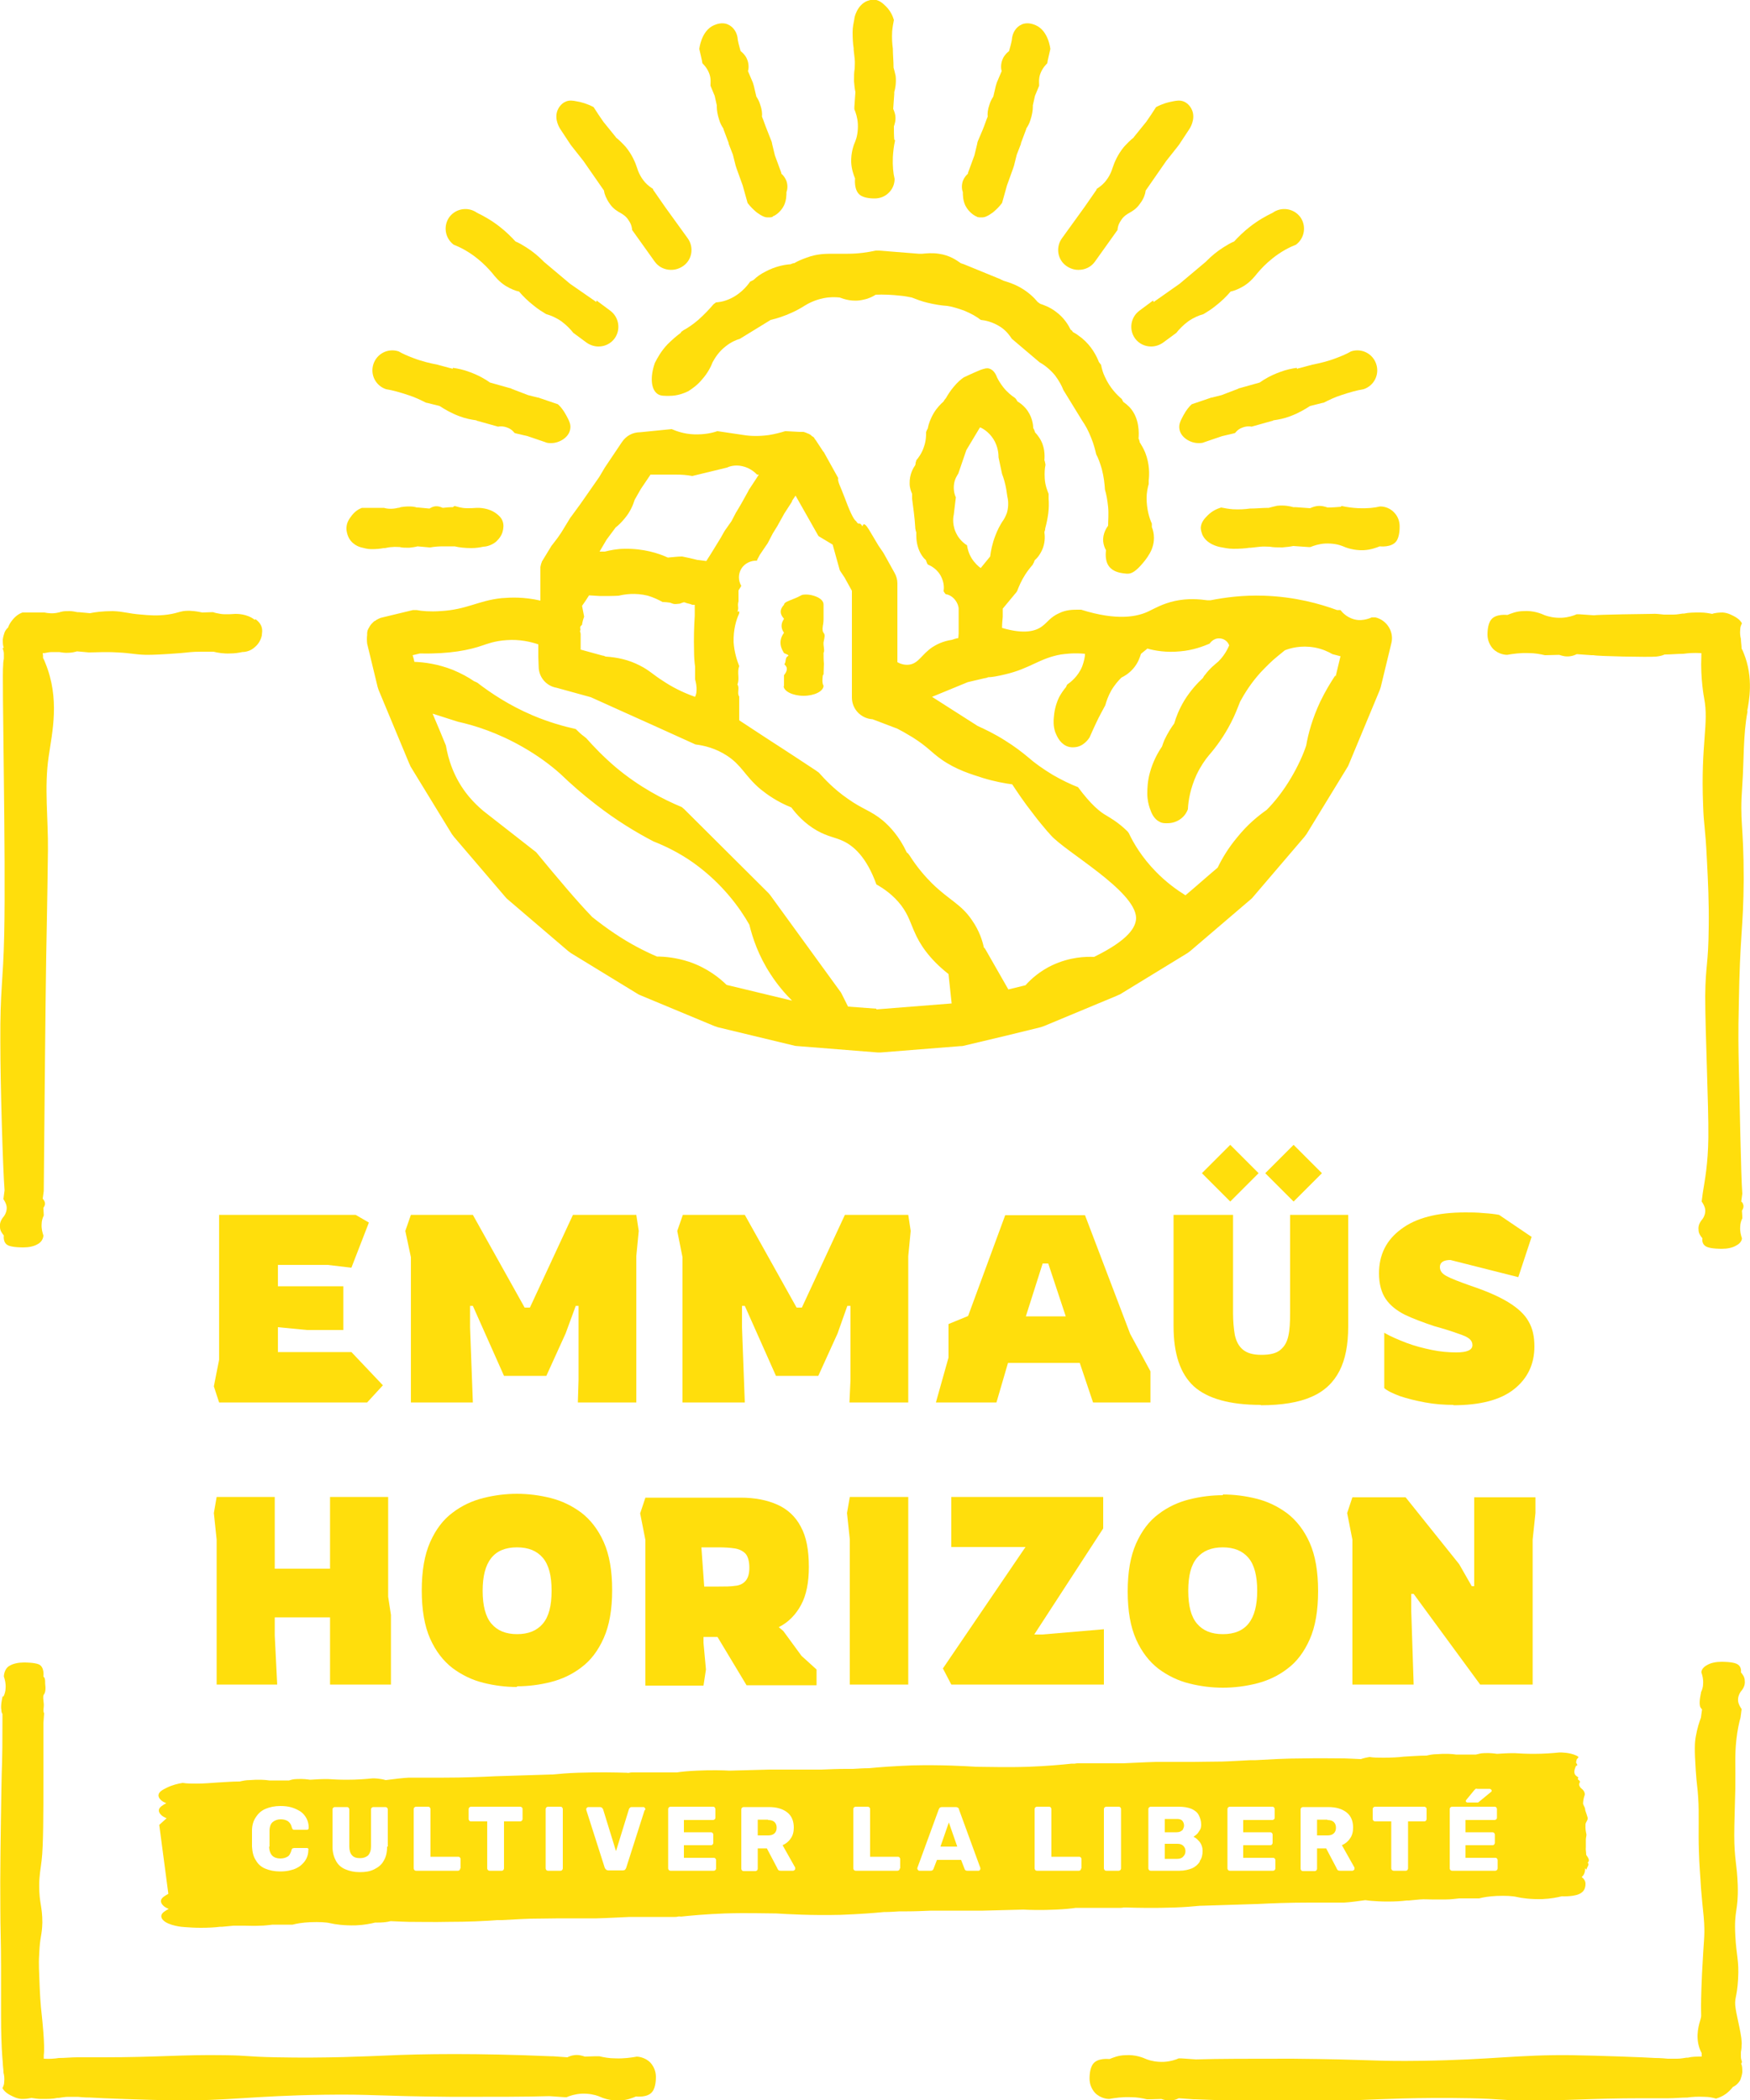<?xml version="1.0" encoding="UTF-8"?> <svg xmlns="http://www.w3.org/2000/svg" id="b" viewBox="0 0 50 60"><defs><style>.d{fill:#ffde0c;stroke-width:0px;}</style></defs><g id="c"><polygon class="d" points="6.26 40.07 6.11 39.61 6.26 38.85 6.26 34.71 10.16 34.71 10.54 34.93 10.04 36.22 9.36 36.14 7.94 36.14 7.94 36.75 9.81 36.75 9.81 38 8.77 38 7.94 37.92 7.94 38.63 10.04 38.63 10.94 39.58 10.49 40.07 6.26 40.07"></polygon><polygon class="d" points="11.74 40.07 11.74 35.92 11.58 35.17 11.74 34.71 13.51 34.71 14.99 37.36 15.14 37.36 16.37 34.71 18.18 34.71 18.25 35.17 18.18 35.89 18.18 40.07 16.51 40.07 16.53 39.42 16.53 37.31 16.45 37.31 16.16 38.1 15.61 39.31 14.4 39.31 13.51 37.31 13.43 37.31 13.43 37.92 13.51 40.07 11.74 40.07"></polygon><polygon class="d" points="19.5 40.07 19.5 35.92 19.35 35.17 19.51 34.71 21.28 34.71 22.76 37.36 22.91 37.36 24.14 34.71 25.95 34.71 26.02 35.17 25.95 35.89 25.95 40.07 24.27 40.07 24.3 39.42 24.3 37.31 24.21 37.31 23.93 38.1 23.38 39.31 22.17 39.31 21.28 37.31 21.2 37.31 21.2 37.92 21.28 40.07 19.5 40.07"></polygon><path class="d" d="M29.31,37.61h1.14l-.5-1.51h-.16l-.48,1.51ZM26.74,40.07l.36-1.28v-.96l.56-.23,1.06-2.88h2.28l1.29,3.39.58,1.07v.89h-1.64l-.38-1.13h-2.05l-.33,1.13h-1.74Z"></path><path class="d" d="M36.96,34.33l-.81-.81.81-.81.81.81-.81.81ZM35.15,34.33l-.81-.81.81-.81.81.81-.81.81ZM36.02,40.14c-.88,0-1.52-.18-1.91-.53-.39-.36-.58-.93-.58-1.72v-2.73s0-.45,0-.45h1.7v2.81c0,.23.02.44.05.62.04.18.11.32.23.42.12.1.29.15.53.15s.42-.04.54-.14.19-.22.23-.4c.04-.18.05-.39.05-.65v-2.81h1.66v3.19c0,.52-.08.94-.25,1.27-.17.33-.43.58-.8.74-.36.16-.85.24-1.45.24"></path><path class="d" d="M41.54,40.14c-.28,0-.55-.02-.82-.07-.27-.05-.51-.11-.72-.18-.21-.08-.36-.15-.45-.23v-1.58c.19.11.41.2.64.29.24.09.48.15.72.2.24.05.48.07.7.07.31,0,.46-.07.46-.21,0-.07-.03-.13-.09-.18-.06-.05-.17-.1-.33-.15-.16-.06-.38-.13-.67-.21-.33-.11-.62-.22-.85-.33-.23-.12-.41-.26-.54-.45-.12-.18-.19-.42-.19-.73,0-.53.21-.95.63-1.26.42-.32,1.03-.48,1.84-.48.16,0,.33,0,.52.02.18.01.33.03.44.05l.93.63-.38,1.15-1.94-.49c-.2,0-.3.07-.3.2,0,.11.06.19.19.26.13.07.36.16.7.28.45.15.81.31,1.07.47.26.16.46.34.57.54.12.2.17.44.17.72,0,.5-.19.91-.58,1.22-.39.31-.97.46-1.75.46"></path><polygon class="d" points="38.64 48.13 38.64 43.99 38.49 43.23 38.64 42.78 40.16 42.78 41.69 44.69 42.05 45.32 42.12 45.32 42.12 42.78 43.87 42.78 43.87 43.23 43.79 43.99 43.79 48.13 42.29 48.13 40.39 45.54 40.32 45.54 40.32 45.99 40.39 48.13 38.64 48.13"></polygon><polygon class="d" points="6.19 48.13 6.19 43.99 6.11 43.23 6.19 42.77 7.85 42.77 7.85 44.82 9.43 44.82 9.43 42.77 11.09 42.77 11.09 45.62 11.17 46.14 11.17 48.13 9.43 48.13 9.43 46.21 7.85 46.21 7.85 46.73 7.92 48.13 6.19 48.13"></polygon><path class="d" d="M14.77,48.2c-.32,0-.64-.04-.96-.12-.32-.08-.61-.22-.88-.42-.26-.2-.48-.48-.64-.84-.16-.36-.24-.82-.24-1.38s.08-1.02.24-1.38.37-.64.64-.84c.26-.2.56-.34.88-.42s.64-.12.96-.12.64.04.96.12c.32.08.61.22.88.42.26.2.48.48.64.84.16.36.24.81.24,1.37s-.08,1.01-.24,1.37c-.16.36-.37.64-.64.84-.26.2-.56.34-.88.42-.32.08-.64.12-.96.12M14.77,46.69c.33,0,.57-.1.74-.3.17-.2.25-.51.25-.94s-.08-.74-.25-.94c-.17-.2-.41-.3-.74-.3-.66,0-.98.41-.98,1.24,0,.42.08.74.25.94s.41.3.74.3"></path><path class="d" d="M34.94,42.7c.32,0,.64.04.96.12.32.08.61.22.88.42.26.2.48.48.64.84.16.36.24.82.24,1.38s-.08,1.02-.24,1.38-.37.64-.64.84c-.26.2-.56.34-.88.42s-.64.12-.96.12-.64-.04-.96-.12c-.32-.08-.61-.22-.88-.42-.26-.2-.48-.48-.64-.84-.16-.36-.24-.81-.24-1.37s.08-1.01.24-1.37c.16-.36.37-.64.64-.84.26-.2.56-.34.88-.42.32-.08.64-.12.96-.12M34.94,44.21c-.33,0-.57.1-.74.3-.17.2-.25.51-.25.94s.08.74.25.94c.17.2.41.3.74.3.66,0,.98-.41.98-1.24,0-.42-.08-.74-.25-.94s-.41-.3-.74-.3"></path><path class="d" d="M18.44,48.13v-4.13l-.15-.76.15-.45h2.72c.41,0,.76.07,1.05.2.29.13.52.34.67.63.16.29.23.67.23,1.15,0,.44-.07.8-.22,1.08-.15.28-.36.5-.64.64l.13.11.52.71.43.39v.45h-2l-.83-1.38h-.4v.17l.07.76-.07.46h-1.66ZM20.1,45.33h.44c.18,0,.33,0,.46-.02.13-.01.23-.06.3-.14.07-.08.11-.2.11-.38s-.04-.32-.11-.4c-.08-.08-.18-.13-.31-.15-.13-.02-.29-.03-.47-.03h-.48l.08,1.12Z"></path><polygon class="d" points="24.28 48.13 24.28 43.98 24.2 43.23 24.28 42.77 25.95 42.77 25.95 48.13 24.28 48.13"></polygon><polygon class="d" points="27.18 48.13 26.94 47.67 29.3 44.2 27.18 44.2 27.18 42.77 31.52 42.77 31.52 43.67 29.55 46.7 29.78 46.7 31.54 46.55 31.54 48.13 27.18 48.13"></polygon><path class="d" d="M30.82,7.71c.18,0,.35-.08.46-.23l.65-.91s0,0,0,0c0-.05.02-.16.09-.26.08-.14.2-.2.25-.23.07-.04.2-.11.3-.26.11-.14.15-.28.16-.35,0,0,0,0,0-.01,0,0,0,0,0-.01l.59-.85.34-.43s.02-.03.03-.04l.29-.44s.19-.27.08-.54c-.02-.05-.09-.19-.24-.25-.1-.04-.19-.03-.33,0-.11.02-.27.06-.46.16-.09.14-.18.28-.28.42l-.34.42s-.02.02-.02.03c-.09.07-.18.16-.28.27-.18.22-.27.44-.32.59-.03.1-.09.26-.23.42-.08.09-.17.15-.23.19,0,0,0,0,0,.01,0,0,0,0,0,.01l-.34.49-.65.9c-.18.25-.13.61.13.79.1.07.22.11.33.11"></path><path class="d" d="M37.05,10.51c-.14.02-.3.05-.48.12-.25.09-.44.2-.58.3-.19.05-.38.11-.57.16-.02,0-.03.01-.05.02l-.47.18-.28.07s-.03,0-.04.01l-.53.18c-.07.06-.16.17-.24.32-.08.15-.14.26-.11.4.04.23.31.39.54.39.06,0,.12,0,.18-.03l.5-.17.3-.07s.05-.01.07-.02c.03-.04.09-.11.2-.15.12-.05.23-.04.27-.03.19-.05.38-.11.57-.16.02,0,.04-.01.05-.02.14-.02.31-.05.49-.12.24-.09.42-.2.56-.29.12-.03.24-.06.36-.09.01,0,.02,0,.04-.01.14-.07.3-.15.49-.21.24-.08.45-.14.64-.17.3-.1.46-.42.36-.72-.1-.3-.42-.46-.72-.36-.12.07-.26.13-.42.19-.26.1-.49.15-.69.19-.12.03-.25.07-.37.1-.02,0-.04.01-.06.02"></path><path class="d" d="M32.95,8.59s0,0-.01,0l-.39.29c-.25.19-.3.54-.12.79.11.15.28.23.46.23.12,0,.24-.04.34-.11l.38-.28c.07-.09.18-.21.34-.33.16-.11.31-.17.42-.2,0,0,.01,0,.02-.01,0,0,.01,0,.02-.01.1-.06.21-.13.32-.22.18-.14.32-.28.43-.41.1-.02.23-.07.38-.16.19-.12.31-.27.38-.36,0,0,0,0,0,0,0,0,0,0,0,0,.11-.13.25-.28.44-.43.25-.2.49-.32.67-.39.25-.19.3-.54.12-.79-.19-.25-.54-.3-.79-.12-.19.09-.42.22-.65.4-.18.14-.33.29-.45.42-.1.04-.2.1-.31.17-.19.12-.34.25-.46.37,0,0-.01.01-.02.02,0,0-.01.01-.02.02l-.75.63-.74.52Z"></path><path class="d" d="M27.92,6.2s.06.01.06.01c0,0,.05,0,.1,0,.11,0,.3-.15.3-.15.07-.06.16-.14.25-.26.05-.17.09-.33.14-.5l.18-.5s.01-.04.02-.06l.08-.32.12-.31s0-.01,0-.02l.15-.4s0-.02.01-.03c.04-.06.08-.13.11-.23.05-.15.07-.28.07-.38,0,0,0-.01,0-.02s0-.01,0-.02l.06-.27.12-.29s0-.01,0-.02c0-.06-.02-.19.04-.34.06-.15.15-.24.19-.28,0-.01,0-.02.01-.03,0-.01,0-.02,0-.03l.08-.35s-.05-.52-.42-.68c-.05-.02-.23-.1-.4-.02-.16.07-.27.24-.28.44-.02.11-.05.21-.08.32-.04.03-.12.1-.17.2-.08.16-.06.32-.04.37-.05.11-.09.22-.14.33-.01.03-.02.06-.03.1l-.07.3c-.04.06-.08.13-.11.23-.05.14-.06.26-.05.34-.05.12-.09.25-.14.37l-.14.33s-.02.05-.02.08l-.08.33-.18.49s0,.02-.01.04c-.04.03-.1.1-.14.2-.05.15-.02.27,0,.32,0,.08,0,.23.07.38.1.2.27.3.33.32"></path><path class="d" d="M21.51,8.01s-.03.01-.04.02c-.01,0-.03.01-.04.02-.09.13-.31.4-.68.53-.11.04-.2.05-.29.06-.01,0-.03.02-.04.03-.01,0-.03.02-.04.03-.11.13-.25.28-.43.44-.15.13-.3.23-.43.3-.01.01-.02.02-.04.03s-.02.02-.03.04c-.11.08-.24.19-.38.33-.18.19-.29.39-.36.53-.14.4-.11.75.07.88.09.07.22.06.35.06.24,0,.42-.08.53-.13.11-.07.26-.17.4-.34.16-.18.25-.36.3-.49.06-.11.17-.3.38-.46.15-.12.3-.18.4-.21.29-.18.59-.36.88-.54.18-.04.39-.11.61-.21.13-.06.24-.12.35-.19.11-.07.3-.17.55-.22.19-.04.35-.03.46-.02.11.04.37.14.69.06.15-.03.26-.09.34-.14.21-.01.46,0,.72.03.11.01.21.03.31.05.13.05.28.11.45.15.21.05.4.08.56.09.14.02.31.07.5.14.19.08.35.17.46.26.11.01.34.05.58.21.16.11.25.24.31.33.26.22.53.45.79.67.11.06.28.18.44.37.12.16.2.31.24.42.18.29.36.59.54.88.09.13.18.29.26.5.07.17.11.33.14.46.06.11.11.25.16.42.06.23.08.43.09.59.04.13.07.3.09.49.02.21,0,.39,0,.54-.03.04-.16.22-.14.45.01.11.05.2.08.25,0,.02-.06.35.14.52.14.13.36.14.44.15.02,0,.03,0,.05,0,.06,0,.17-.02.36-.23.07-.08.17-.19.26-.35.04-.07.12-.23.12-.44,0-.13-.03-.24-.06-.31,0-.02,0-.03,0-.05s0-.03,0-.05c-.07-.15-.15-.41-.15-.73,0-.16.03-.29.06-.4,0-.02,0-.03,0-.05,0-.02,0-.03,0-.05.02-.17.03-.47-.1-.8-.05-.12-.11-.22-.16-.3,0-.02,0-.03-.01-.05,0-.01-.01-.03-.02-.05.01-.13.04-.58-.26-.9-.06-.06-.12-.11-.18-.15,0-.01-.01-.03-.02-.04s-.01-.03-.02-.04c-.14-.12-.34-.32-.48-.63-.06-.12-.09-.24-.11-.34,0-.01-.02-.03-.03-.04,0-.01-.02-.03-.03-.04-.07-.18-.21-.46-.49-.69-.09-.07-.17-.13-.25-.17-.01-.01-.02-.02-.03-.04-.01-.01-.02-.02-.04-.03-.06-.12-.18-.34-.43-.52-.16-.12-.32-.18-.44-.22-.01-.01-.03-.02-.04-.03-.01,0-.03-.02-.04-.03-.09-.11-.25-.27-.48-.4-.19-.11-.36-.16-.49-.2-.01,0-.03-.02-.04-.02-.01,0-.03-.01-.04-.02l-1.05-.43s-.06-.02-.09-.03c-.11-.08-.32-.23-.63-.27-.19-.03-.36-.01-.47,0-.02,0-.03,0-.05,0-.02,0-.03,0-.05,0l-1.13-.09s-.07,0-.1,0c-.23.05-.5.09-.8.09-.11,0-.22,0-.33,0-.02,0-.03,0-.05,0-.02,0-.03,0-.05,0-.19,0-.45,0-.74.11-.14.05-.26.1-.36.16-.02,0-.03,0-.05.01-.01,0-.03.01-.05.02-.17.01-.44.06-.72.21-.14.07-.25.15-.33.23"></path><path class="d" d="M39.19,17.64s-.24.12-.48.06c-.25-.06-.38-.23-.41-.27-.01,0-.03,0-.05,0s-.03,0-.05,0c-.49-.18-1.2-.38-2.09-.41-.6-.02-1.11.05-1.52.13-.02,0-.03,0-.05,0s-.03,0-.05,0c-.22-.03-.55-.06-.92.02-.36.08-.59.22-.72.28-.35.18-.94.29-1.96-.03-.02,0-.03,0-.05,0-.02,0-.03,0-.05,0-.13,0-.33,0-.53.1-.25.11-.34.27-.48.37-.18.14-.51.24-1.15.05,0-.11.01-.21.02-.32,0-.05,0-.09,0-.14v-.09s.34-.41.34-.41c.03-.03.05-.06.07-.09.05-.13.12-.3.23-.47.07-.11.15-.21.22-.29,0-.02.02-.04.03-.06,0-.02.02-.04.02-.06.06-.05.17-.17.24-.36.07-.2.05-.37.04-.44,0-.02.01-.04.02-.07,0-.02,0-.04.01-.07.03-.11.06-.25.08-.4.02-.16.02-.3.01-.42,0-.02,0-.03,0-.05,0-.03,0-.06,0-.09-.04-.1-.1-.25-.11-.44-.01-.16,0-.29.02-.38,0-.02,0-.04-.01-.07,0-.02-.01-.04-.02-.07.01-.13.02-.4-.15-.65-.04-.06-.08-.11-.12-.15,0-.02-.01-.04-.02-.06,0-.02-.02-.04-.03-.06,0-.1-.03-.35-.22-.57-.08-.09-.16-.15-.23-.19,0-.01-.02-.03-.03-.05-.01-.02-.02-.03-.04-.05-.09-.06-.22-.16-.33-.3-.08-.1-.14-.2-.18-.28-.02-.05-.08-.22-.23-.26-.07-.02-.13,0-.25.04-.12.05-.28.12-.47.21-.09.06-.19.15-.29.27-.1.12-.17.23-.22.32-.01.01-.02.03-.04.05-.01.01-.02.03-.03.05-.08.07-.19.18-.28.33-.1.17-.15.32-.17.43,0,.02-.02.04-.03.06,0,.02-.02.04-.02.06,0,.09,0,.24-.06.41-.06.19-.16.32-.22.39,0,.02-.01.04-.02.07,0,.02,0,.04-.01.07-.05.07-.17.26-.16.53,0,.12.04.22.07.29,0,.02,0,.04,0,.07,0,.02,0,.05,0,.07.02.13.03.26.05.39.02.15.03.29.04.43,0,.02,0,.04.01.07,0,.02.01.04.02.07,0,.09-.01.26.06.46.06.17.15.28.22.34,0,.02.01.04.02.06,0,.02.02.04.03.06.05.02.29.12.4.39.07.16.06.3.05.37,0,.01.02.03.03.05.01.02.02.03.04.04.04,0,.16.04.25.15.09.11.11.22.11.26,0,.02,0,.03,0,.05s0,.03,0,.05v.1s0,.31,0,.31c0,.02,0,.03,0,.05v.15s-.01.13-.01.13l-.09.02s-.06.02-.09.03c-.27.04-.45.14-.56.21-.31.21-.39.46-.66.5-.14.02-.27-.03-.34-.07v-2.25c0-.11-.03-.21-.08-.3l-.3-.54s-.02-.03-.03-.05l-.13-.19-.28-.47s0,0,0,0c-.01,0-.13-.25-.18-.08-.09-.16-.09,0-.18-.15-.08-.05-.2-.33-.33-.68-.11-.3-.21-.46-.18-.55-.13-.24-.27-.48-.4-.72,0-.01-.02-.03-.03-.04l-.21-.32s0,0,0,0c-.01-.01-.02-.03-.04-.05,0,0,0,0,0-.01-.01-.02-.03-.03-.05-.05,0,0,0,0-.01,0-.01-.01-.03-.02-.04-.04,0,0-.01,0-.02-.01-.02-.01-.03-.02-.05-.03,0,0,0,0-.01,0-.04-.02-.09-.04-.13-.05,0,0-.02,0-.02,0-.01,0-.03,0-.04,0,0,0-.02,0-.03,0,0,0-.01,0-.02,0l-.37-.02s-.03,0-.05,0c-.13.04-.28.08-.46.11-.29.04-.54.03-.72,0-.25-.04-.49-.07-.74-.11,0,0-.01,0-.02,0-.14.05-.37.1-.66.09-.28-.01-.5-.09-.64-.15-.3.03-.6.06-.9.09-.21,0-.4.1-.52.28l-.47.7s-.01.02-.02.03l-.16.27-.53.76-.27.37s-.02.02-.03.04l-.25.41-.11.16-.13.17s-.02.03-.04.05l-.25.41s0,0,0,0c-.01.02-.02.03-.03.05,0,0,0,0,0,.01-.02.04-.03.09-.04.14,0,0,0,.01,0,.02,0,.02,0,.03,0,.05,0,0,0,.02,0,.02,0,0,0,.01,0,.02v.42s0,.02,0,.03v.24s0,.16,0,.16c-.48-.11-.85-.09-1.11-.07-.67.07-.99.33-1.75.37-.29.02-.53,0-.68-.03-.02,0-.03,0-.05,0-.02,0-.03,0-.05,0l-.87.21c-.06.01-.12.04-.17.07,0,0,0,0,0,0-.01,0-.03.02-.04.03,0,0,0,0-.01,0,0,0-.02.01-.03.02,0,0-.01.01-.02.02,0,0,0,0-.01.01,0,0-.02.02-.03.03h0s-.03.03-.04.05c0,0,0,0,0,0-.01.01-.02.03-.03.05,0,0,0,0,0,0-.02.03-.04.07-.05.1,0,0,0,0,0,.01,0,.01-.01.03-.01.05,0,.01,0,.02,0,.04,0,0,0,.01,0,.02-.01.08-.01.16,0,.25h0l.3,1.24s.02.06.03.09l.87,2.09s.03.06.04.09l1.18,1.93s.04.05.06.08l1.47,1.72s.04.05.07.07l1.72,1.47s.05.04.08.06l1.93,1.18s.06.03.09.04l2.09.87s.06.02.09.03l2.2.53s.06.01.1.01l2.26.18s.03,0,.05,0,.03,0,.05,0l2.26-.18s.07,0,.1-.01l1.22-.29h0l.98-.24s.06-.02.09-.03l2.09-.87s.06-.03.09-.04l1.93-1.18s.05-.04.08-.06l1.72-1.47s.05-.04.07-.07l1.47-1.72s.04-.05.06-.08l1.18-1.93s.03-.06.04-.09l.87-2.09s.02-.06.03-.09l.3-1.24c.09-.33-.12-.67-.45-.75M27.35,15.29c-.15-.25-.12-.51-.1-.58.02-.17.04-.33.06-.5-.03-.06-.08-.21-.05-.39.02-.14.09-.24.12-.29l.23-.67.39-.65h0c.08.03.25.13.38.33.14.22.15.44.15.53.03.16.07.31.1.47.05.13.09.27.12.44.01.07.02.14.03.2.02.08.05.26-.01.47-.04.11-.09.2-.13.25-.07.11-.14.24-.2.4-.09.23-.13.44-.15.6-.09.11-.18.22-.27.33h0s0,0,0,0c-.07-.05-.17-.14-.26-.28-.09-.15-.12-.29-.13-.37-.07-.04-.18-.13-.27-.27M18.58,13.56h.73c.16,0,.31.01.47.04.33-.08.66-.16.99-.24.06-.03.23-.09.44-.04.23.05.37.19.42.24h.05s-.05.08-.05.08l-.23.35s-.02.03-.02.04l-.2.36-.13.22s-.01.02-.02.03l-.13.25-.19.27s-.02.03-.03.05l-.09.16-.27.44-.14.22-.23-.03s-.02,0-.02,0c-.15-.04-.29-.07-.44-.1-.13,0-.27.02-.4.03,0,0,0,0-.01,0-.26-.12-.69-.26-1.23-.25-.22,0-.41.04-.57.08,0,0,0,0-.01,0s0,0-.01,0h-.13s.2-.34.2-.34l.26-.35s0,0,0,0c.08-.06.17-.15.26-.26.16-.19.24-.39.28-.52,0,0,0-.01.01-.02,0,0,0-.01.01-.02l.16-.28.27-.4ZM16.63,17.85s0,0,0,0c.01-.08.03-.15.06-.23-.02-.1-.04-.21-.06-.31.07-.1.14-.2.2-.3l.32.02c.18,0,.36,0,.53-.01.16-.04.47-.09.83,0,.17.05.31.12.42.18.07,0,.15.01.22.02.02.01.05.02.08.03.07.02.13,0,.17,0,0,0,0,0,0,0,.05,0,.11-.05.16-.04.09.04.13.03.22.07h.07s0,.31,0,.31c-.02.31-.03.64-.02,1.01,0,.16.01.31.03.45,0,.12,0,.24,0,.36h0c.02.08.05.19.04.33,0,.07-.02.12-.04.17-.37-.13-.67-.29-.91-.45-.3-.19-.4-.31-.66-.44-.32-.17-.66-.24-.98-.26-.01,0-.03-.01-.05-.02-.01,0-.03-.01-.05-.01l-.62-.17v-.12s0-.32,0-.32c0,0,0,0,0-.01,0-.02-.01-.04-.02-.08.04-.07-.02-.07.02-.14M20.77,28.15c-.19-.19-.55-.49-1.08-.67-.37-.12-.69-.15-.92-.15-.37-.16-.78-.37-1.21-.66-.24-.16-.45-.32-.64-.47-.24-.25-.48-.52-.72-.8-.31-.36-.6-.71-.88-1.05-.5-.39-1.01-.79-1.51-1.18-.13-.11-.28-.25-.42-.42-.44-.53-.59-1.1-.65-1.45-.12-.3-.25-.6-.38-.91l.72.23c.5.11,1.15.32,1.85.72.44.25.8.52,1.08.77.29.28.63.58,1.02.88.58.45,1.14.79,1.64,1.05.33.13.73.32,1.14.61.84.6,1.34,1.31,1.6,1.77.09.37.26.89.61,1.42.2.31.42.56.61.75-.62-.15-1.25-.3-1.87-.45M25.04,28.82l-.81-.06-.18-.36s-.03-.06-.05-.08l-1.99-2.74s-.04-.05-.06-.07l-2.4-2.39s-.05-.04-.07-.06c-.53-.22-1.21-.57-1.89-1.14-.34-.29-.62-.58-.85-.84-.01,0-.03-.02-.04-.03-.1-.07-.18-.15-.25-.22-.36-.08-.78-.2-1.23-.39-.68-.29-1.2-.64-1.59-.94-.01,0-.03-.01-.04-.02-.01,0-.03-.01-.05-.02-.16-.11-.36-.22-.6-.32-.43-.17-.82-.22-1.1-.23-.01-.06-.03-.12-.05-.19l.21-.05c.85.02,1.42-.1,1.79-.23.12-.04.35-.13.68-.15.38-.03.7.05.91.12,0,0,0,.02,0,.03,0,0,0,.02,0,.03v.3s.01.27.01.27c0,.31.22.56.51.61l.98.27s.98.44,1.02.46c0,0,.78.35.8.36,0,0,1.17.53,1.17.53.25.03.58.11.9.32.43.28.51.58.96.96.2.16.48.36.88.52.14.19.38.46.73.66.32.18.52.19.75.3.3.14.67.46.95,1.24.2.11.48.3.71.6.21.28.27.52.38.76.14.33.41.76.97,1.2.03.28.06.56.09.84l-2.15.17ZM30.1,27.56c-.39.18-.65.42-.8.59-.16.04-.33.08-.49.12l-.64-1.12s-.03-.06-.06-.08c-.04-.19-.13-.48-.34-.78-.31-.46-.65-.57-1.14-1.05-.17-.17-.41-.43-.65-.81-.01-.01-.02-.02-.03-.04-.01-.01-.02-.02-.04-.03-.22-.47-.49-.75-.69-.92-.34-.28-.58-.32-1-.62-.39-.27-.65-.55-.82-.74-.01-.01-.02-.02-.04-.03-.01-.01-.03-.02-.04-.03-.13-.09-.87-.57-.99-.65-.02-.01-.57-.37-.57-.37-.03-.02-.61-.4-.64-.42,0-.13,0-.25,0-.38,0,0,0,0,0-.01v-.29c-.07-.09.02-.25-.05-.34.07-.2-.02-.33.05-.53h0c-.06-.15-.14-.39-.16-.68-.01-.37.08-.65.15-.8,0,0,0,0,0,0,0,0,.05-.12-.04-.07.05-.14-.01-.15.03-.3v-.31s.08-.13.08-.13c-.09-.15-.09-.34,0-.49.09-.15.27-.24.45-.23,0,0,0,0,0-.01s0,0,0-.01l.08-.15.19-.28s.03-.04.04-.06l.14-.27.13-.21s0,0,0,0l.2-.36.22-.34v-.02s.1-.15.1-.15l.64,1.13s.01.02.02.03c.13.08.27.16.4.24.07.24.13.48.2.72,0,.01.01.02.02.04l.12.18.21.38v3.05c0,.33.26.6.59.62l.71.27c.1.05.26.14.44.25.44.28.51.41.82.63.43.3.85.42,1.19.53.33.1.61.15.83.18.14.21.33.5.59.83.17.23.33.41.42.52,0,0,.05.05.09.1.42.48,2.41,1.58,2.44,2.36,0,.26-.2.63-1.2,1.12-.24-.01-.69,0-1.2.24M38.15,19.3c-.14.21-.29.46-.43.75-.22.47-.34.9-.4,1.25-.09.27-.23.58-.43.92-.23.39-.48.7-.7.92-.24.17-.54.41-.83.77-.27.32-.45.63-.57.88-.31.26-.61.53-.92.79-.24-.15-.55-.37-.85-.68-.39-.4-.63-.8-.77-1.1,0,0-.02-.02-.03-.04-.28-.28-.55-.42-.61-.46-.18-.1-.44-.31-.81-.81-.21-.08-.46-.2-.72-.35-.28-.17-.52-.34-.7-.5-.18-.15-.4-.32-.66-.48-.28-.18-.55-.31-.79-.42l-1.3-.83,1.02-.42.47-.11s.08-.01.11-.03c.1,0,.27-.03.48-.08.73-.17.98-.46,1.6-.57.15-.02.38-.05.69-.02,0,0,0,0,0,0h0c0,.09-.03.22-.08.36-.12.29-.33.45-.43.52,0,.01-.02.03-.02.04,0,.01-.01.03-.02.04-.06.07-.13.17-.19.28-.11.23-.14.44-.15.57-.01.09-.02.25.04.43.04.09.11.29.31.39.04.02.12.05.23.04.27-.01.42-.25.44-.28.06-.14.13-.29.2-.44.08-.17.17-.33.25-.48.03-.11.08-.26.17-.42.1-.17.21-.29.29-.37.08-.04.21-.11.34-.26.14-.16.19-.33.22-.42.05-.04.11-.09.16-.13,0,0,.01-.01.02-.02.21.06.54.12.94.08.36-.03.65-.14.84-.22,0,0,.1-.16.28-.15.12,0,.24.08.28.2-.1.23-.22.37-.31.46-.09.08-.23.18-.38.38-.03.03-.05.07-.06.09-.15.14-.35.35-.53.64-.15.25-.24.48-.29.66-.09.12-.19.28-.28.47-.03.07-.05.13-.07.19-.11.16-.26.42-.35.76-.06.22-.07.42-.07.58,0,.19.04.33.07.42.05.15.12.31.28.39.09.05.19.04.23.04.25,0,.49-.15.58-.4.01-.24.07-.6.25-.99.11-.23.24-.42.35-.55.2-.23.43-.54.63-.93.11-.21.19-.42.26-.6.13-.24.31-.53.58-.83.17-.18.33-.34.48-.46.07-.06.15-.12.22-.18.15-.06.46-.15.85-.08.22.04.39.12.51.19.08.02.16.04.23.06l-.14.58Z"></path><path class="d" d="M25.57,4v.03c-.03.13-.05.29-.06.46-.01.25.01.46.05.62,0,.04,0,.24-.17.4-.1.1-.24.16-.4.16h0c-.06,0-.29,0-.42-.1-.18-.14-.14-.46-.14-.47-.04-.1-.1-.26-.11-.46-.01-.28.07-.5.12-.61.04-.1.08-.27.07-.49-.01-.18-.06-.32-.1-.42v-.03s0-.02,0-.03l.03-.43c-.02-.09-.03-.19-.04-.31,0-.14,0-.26.02-.36,0-.08.01-.17,0-.27s-.02-.19-.03-.27c0,0,0-.01,0-.02v-.02c-.02-.12-.03-.28-.03-.46,0-.15.03-.27.05-.38,0-.05.08-.39.36-.51.04-.01.12-.05.22-.04.15.02.25.12.33.2.13.13.19.28.22.38-.02.1-.04.21-.05.33-.01.19,0,.35.02.49,0,.18.02.35.02.53,0,0,0,0,0,.01.02.07.04.15.06.24.02.2-.01.36-.04.46v.03s0,.02,0,.03l-.03.42s.05.11.06.19c.02.14-.02.25-.04.31,0,.13,0,.26.01.38"></path><path class="d" d="M38.32,14.46h.03c.13.03.29.05.46.06.25.01.46-.01.62-.05.04,0,.24,0,.4.17.1.1.16.24.16.4h0c0,.06,0,.3-.1.43-.14.18-.46.14-.47.14-.1.04-.26.1-.46.11-.28.01-.5-.07-.61-.12-.1-.04-.27-.08-.49-.07-.18.01-.32.06-.42.1h-.03s-.02,0-.03,0l-.43-.03c-.09.02-.19.03-.31.04-.14,0-.26,0-.36-.02-.08,0-.17-.01-.27,0s-.19.02-.27.03c0,0-.01,0-.02,0h-.02c-.12.02-.28.03-.46.03-.15,0-.27-.03-.38-.05-.05-.01-.39-.08-.51-.36-.01-.04-.05-.12-.04-.22.02-.15.12-.25.2-.33.13-.13.28-.19.38-.22.1.02.21.04.33.05.19.01.35,0,.49-.02.18,0,.35-.02.53-.02,0,0,0,0,.01,0,.07-.02.15-.04.24-.06.2-.02.36.01.46.04h.03s.02,0,.03,0l.42.03s.11-.05.19-.06c.14-.02.25.02.31.04.13,0,.26-.01.38-.02"></path><path class="d" d="M12.98,14.46h.02c.05.01.1.03.16.04.09.02.16.02.19.02.07,0,.17,0,.28-.01.04,0,.33-.01.56.17.05.04.13.1.17.21s.02.21.01.26c-.03.17-.15.28-.2.33-.15.12-.31.14-.36.14-.09.02-.21.04-.34.04-.19,0-.36-.02-.48-.05-.1,0-.22,0-.33,0-.13,0-.25.01-.36.03h-.02s-.01,0-.02,0l-.33-.03c-.07.02-.15.03-.24.04-.1,0-.2,0-.27-.02-.06,0-.13-.01-.21,0-.08,0-.15.02-.21.03,0,0-.01,0-.02,0h-.02c-.1.02-.21.03-.35.03-.11,0-.21-.03-.29-.05-.04-.01-.3-.08-.39-.36-.01-.04-.04-.12-.03-.22.01-.15.09-.25.15-.33.1-.13.21-.19.29-.22.08,0,.17,0,.26,0,.13,0,.25,0,.37,0,.1.03.24.04.4,0,.03,0,.06-.01.08-.02.06-.01.14-.02.24-.02.09,0,.16.01.22.03h.02s.01,0,.02,0l.32.03s.08-.05.14-.06c.11-.02.19.02.24.04.09-.01.19-.02.29-.02"></path><path class="d" d="M19.17,7.71c-.18,0-.35-.08-.46-.23l-.65-.91s0,0,0,0c0-.05-.02-.16-.09-.26-.08-.14-.2-.2-.25-.23-.07-.04-.2-.11-.3-.26-.1-.14-.15-.28-.16-.35,0,0,0,0,0-.01,0,0,0,0,0-.01l-.59-.85-.34-.43s-.02-.03-.03-.04l-.29-.44s-.19-.27-.08-.54c.02-.05.09-.19.24-.25.1-.04.19-.03.33,0,.11.02.27.06.46.16.09.14.18.28.28.42l.34.42s.02.02.02.03c.09.07.18.16.28.27.18.22.27.44.32.59.03.1.09.26.23.42.08.09.17.15.23.19,0,0,0,0,0,.01,0,0,0,0,0,.01l.34.49.65.9c.18.25.13.61-.13.79-.1.07-.22.11-.34.11"></path><path class="d" d="M12.94,10.51c.14.02.3.05.48.12.25.09.44.2.58.3.19.05.38.11.57.16.02,0,.04.01.05.02l.47.18.28.07s.03,0,.04.01l.53.18c.07.06.16.17.24.32.08.15.14.26.11.4-.04.23-.31.39-.54.39-.06,0-.12,0-.18-.03l-.5-.17-.3-.07s-.05-.01-.07-.02c-.03-.04-.09-.11-.2-.15-.12-.05-.23-.04-.27-.03-.19-.05-.38-.11-.57-.16-.02,0-.04-.01-.05-.02-.14-.02-.31-.05-.49-.12-.24-.09-.42-.2-.56-.29-.12-.03-.24-.06-.36-.09-.01,0-.02,0-.04-.01-.14-.07-.3-.15-.49-.21-.24-.08-.45-.14-.64-.17-.3-.1-.46-.42-.36-.72.1-.3.42-.46.72-.36.12.07.26.13.42.19.26.1.49.15.69.19.12.03.25.07.37.1.02,0,.04.01.06.02"></path><path class="d" d="M22.4,19.61v-.32h0s.09-.1.08-.19c0-.05-.04-.09-.07-.12.06-.08.01-.19.11-.24.04-.02-.08-.06-.12-.08h0c-.06-.1-.14-.25-.08-.43.02-.06.05-.11.08-.15-.04-.06-.09-.15-.06-.27.01-.05.04-.09.06-.13-.04-.05-.13-.15-.08-.28.02-.05.05-.09.08-.12h0c0-.07.13-.11.25-.16.26-.1.22-.12.31-.13.17-.02.34.04.43.09.14.08.14.17.14.2,0,.13,0,.27,0,.4h0s0,.12-.02.2c-.02.12,0,.18.02.2.05.06.03.12,0,.27-.01.11.04.25,0,.3,0,.1,0,.21.01.31h0s-.01.31-.01.31c-.03.02-.02.04-.03.12-.01.1.01.18.03.2,0,.16-.26.29-.57.29-.31,0-.57-.13-.57-.28"></path><path class="d" d="M17.04,8.59s0,0,.01,0l.39.29c.25.19.3.54.12.79-.11.15-.28.23-.46.23-.12,0-.24-.04-.34-.11l-.38-.28c-.07-.09-.18-.21-.34-.33-.16-.11-.31-.17-.42-.2,0,0-.01,0-.02-.01,0,0-.01,0-.02-.01-.1-.06-.21-.13-.32-.22-.18-.14-.32-.28-.43-.41-.1-.02-.23-.07-.38-.16-.19-.12-.31-.27-.38-.36,0,0,0,0,0,0,0,0,0,0,0,0-.11-.13-.25-.28-.44-.43-.25-.2-.49-.32-.67-.39-.25-.19-.3-.54-.12-.79.19-.25.54-.3.79-.12.19.09.42.22.65.4.18.14.33.29.45.42.1.04.2.1.31.17.19.12.34.25.46.37,0,0,.01.01.02.02,0,0,.01.01.02.02l.75.63.75.52Z"></path><path class="d" d="M22.07,6.2s-.06.01-.06.01c0,0-.05,0-.1,0-.11,0-.3-.15-.3-.15-.07-.06-.16-.14-.25-.26-.05-.17-.09-.33-.14-.5l-.18-.5s-.01-.04-.02-.06l-.08-.32-.12-.31s0-.01,0-.02l-.15-.4s0-.02-.01-.03c-.04-.06-.08-.13-.11-.23-.05-.15-.07-.28-.07-.38,0,0,0-.01,0-.02s0-.01,0-.02l-.06-.27-.12-.29s0-.01,0-.02c0-.06.02-.19-.04-.34-.06-.15-.15-.24-.19-.28,0-.01,0-.02-.01-.03,0-.01,0-.02,0-.03l-.08-.35s.05-.52.42-.68c.05-.02.23-.1.4-.02.16.07.27.24.28.44.02.11.05.21.08.32.04.03.12.1.17.2.08.16.06.32.04.37.05.11.09.22.14.33.01.03.02.06.03.1l.07.3c.04.06.08.13.11.23.05.14.06.26.05.34.05.12.09.25.14.37l.13.33s.02.05.02.08l.08.33.18.49s0,.02.01.04c.04.03.1.1.14.2.05.15.02.27,0,.32,0,.08,0,.23-.07.38-.1.2-.27.3-.32.31"></path><path class="d" d="M49.92,20.32c.05-.28.19-.95-.1-1.66-.02-.05-.04-.1-.06-.13,0,0,0,0,0,0,0-.09-.02-.19-.02-.28-.02-.07-.03-.16-.02-.26,0-.07.02-.12.05-.18-.03-.06-.09-.13-.22-.2-.08-.04-.18-.1-.33-.11-.1,0-.19.01-.22.02-.03,0-.05.01-.08.02-.1-.02-.21-.04-.34-.04-.18,0-.33,0-.46.03h-.02s-.01,0-.02,0c-.08.01-.17.03-.27.03-.1,0-.19,0-.27,0-.1-.01-.22-.03-.36-.02-.12,0-1.55.02-1.64.04l-.43-.03s-.02,0-.03,0h-.03c-.09.04-.24.09-.42.1-.21.01-.38-.03-.49-.07-.11-.05-.33-.14-.61-.12-.2,0-.36.07-.46.11-.02,0-.34-.04-.47.14-.1.13-.1.37-.1.42h0c0,.16.06.3.16.41.16.16.36.17.4.17.17-.03.38-.06.62-.05.18,0,.33.03.46.06h.03c.13,0,.26-.01.38-.01.06.02.17.06.31.04.08-.01.15-.04.19-.06l.42.03s.02,0,.03,0h.03c.1.03,1.59.06,1.79.04.09-.01.18-.03.24-.06,0,0,0,0,.01,0,.18,0,.35-.02.53-.02.13-.02.3-.03.49-.02,0,0,.01,0,.02,0,0,.02,0,.05,0,.09-.03.64.08,1.2.08,1.2.14.74-.1,1.28-.03,3.05.02.64.06.55.11,1.59.03.59.06,1.18.05,1.9-.01,1.1-.09,1.06-.1,1.97,0,1.03.1,3.14.09,4.04-.01.77-.1,1.21-.16,1.59l-.03.23s0,.01,0,.01h0c.04.06.09.14.1.23.01.11-.03.2-.07.26-.05.06-.14.17-.12.32,0,.11.07.19.11.24,0,0-.04.18.14.25.13.05.37.05.42.05h0c.15,0,.3-.03.4-.09.16-.08.17-.19.17-.21-.03-.09-.06-.2-.05-.33,0-.09.03-.18.06-.24h0v-.02s0-.09-.01-.2c0,0,.06-.08.04-.16-.01-.05-.04-.09-.06-.1l.03-.22s0,0,0-.01h0c-.04-.5-.08-2.87-.1-3.64-.01-.46-.02-.98,0-1.73.03-2.06.13-2.15.14-3.6,0-1.64-.12-1.59-.04-2.7.05-.71.02-1.42.15-2.11Z"></path><path class="d" d="M7.28,17.71c-.23-.18-.52-.17-.56-.17-.11.01-.2.01-.28.01-.03,0-.1,0-.19-.02-.06-.01-.11-.02-.16-.04h-.02c-.1,0-.2.01-.29.01-.05-.01-.14-.03-.24-.04-.37-.04-.39.05-.75.1-.3.04-.53.02-.75,0-.39-.03-.5-.09-.82-.1-.28,0-.51.03-.65.06l-.32-.03s-.01,0-.02,0h-.02c-.06-.01-.13-.03-.22-.03-.1,0-.18,0-.24.02-.03,0-.05.02-.08.02-.16.04-.3.02-.4,0-.12,0-.24,0-.37,0-.09,0-.18,0-.26,0-.08.03-.19.09-.29.22-.04.05-.09.12-.12.21-.07.06-.09.12-.1.14-.02.06-.04.12-.05.2,0,.09,0,.18.03.24H.08s0,.02,0,.02c.01.04.03.09.03.14s0,.1,0,.15c-.02.1-.02.15-.02.19-.04.24.08,5.48.03,7.7-.03,1.37-.12,1.55-.11,3.06,0,1.22.07,3.59.12,4.24l-.03.23s0,.01,0,.01H.09c.04.06.09.14.1.23.01.11-.03.2-.07.26-.05.06-.14.17-.12.32,0,.11.07.19.11.24,0,0-.04.22.14.29.13.05.37.05.42.05h0c.15,0,.3-.03.4-.09.16-.08.17-.23.17-.25-.03-.09-.06-.2-.05-.33,0-.09.03-.18.06-.24v-.02c0-.07-.01-.13-.01-.2.02-.03.06-.09.04-.16-.01-.04-.04-.08-.06-.1l.03-.22s0,0,0-.01h0c.02-2.29.05-5.44.07-6.67.01-.64.03-1.45.05-3.06.01-.89-.11-1.79.02-2.67.1-.7.33-1.65-.1-2.69-.02-.05-.04-.1-.06-.13,0,0,0,0,0,0,0-.04,0-.09-.01-.14,0,0,0,0,.01,0h.02s.01,0,.02,0c.06-.01.13-.03.21-.03.08,0,.15,0,.21,0,.07.01.17.03.27.02.09,0,.17-.02.24-.04l.33.03s.01,0,.02,0h.02c.18,0,.44-.02.77,0,.43.02.48.06.84.07.2,0,.46-.01.98-.05.25-.02.28-.04.61-.04.14,0,.26,0,.33,0,.12.03.29.06.48.05.13,0,.25-.02.34-.04.05,0,.22-.01.36-.14.05-.04.16-.15.2-.33,0-.05.03-.15-.01-.26-.04-.11-.12-.17-.17-.21Z"></path><path class="d" d="M18.2,58.76c-.17.03-.38.06-.62.05-.18,0-.33-.03-.46-.06h-.03s-.17,0-.38.01c-.06-.02-.17-.06-.31-.04-.08.01-.15.04-.19.06l-.42-.03s-.02,0-.03,0h-.03c-2.1-.09-3.65-.07-4.71-.02-.54.02-1.64.08-3.15.05-.88-.02-.73-.05-1.44-.06-1.27-.02-1.89.06-3.48.06-.31,0-.57,0-.73,0,0,0,0,0-.01,0-.18,0-.35.02-.53.02-.12.02-.27.03-.43.02,0-.04,0-.07,0-.1.04-.26-.05-1.08-.05-1.08-.05-.42-.06-.73-.07-.96-.01-.33-.03-.55-.01-.84.02-.53.08-.52.09-.91,0-.47-.09-.55-.09-1.05,0-.3.04-.47.07-.73.05-.41.05-1.39.05-2.31,0-.84,0-.41,0-1.61l.02-.27s0-.01,0-.01h0c-.04-.06,0-.18-.01-.27-.01-.11-.03-.21,0-.26.05-.06.06-.17.04-.32,0-.11,0-.15-.05-.2,0,0,.04-.28-.14-.35-.13-.05-.37-.05-.42-.05h0c-.15,0-.3.03-.4.09-.16.08-.17.29-.17.31.03.09.06.2.05.33,0,.09-.03.18-.06.24H.07v.02s-.06.24-.03.37c0,.02,0,.07.03.11v.15s0,0,0,.01H.07c0,1.42-.02,1.2-.03,1.99-.02,1.25-.04,2.44-.03,3.4,0,.63.02.92.02,1.66,0,.47,0,.94,0,1.41,0,.16,0,.49.02.93.01.18.02.32.03.42,0,0,0,0,0,0,0,.09.02.19.02.28.02.07.03.16.02.26,0,.07-.02.12-.05.18.03.06.09.13.22.2.08.04.18.1.33.11.1,0,.19-.01.22-.02.02,0,.03,0,.05-.01.09.01.18.03.29.03.18,0,.33,0,.46-.03h.02s.01,0,.02,0c.08-.01.17-.03.27-.03.1,0,.19,0,.27,0,.2.02.31.02.36.02.28.02,1.66.07,2.37.08,1.55.02,2.25-.13,4.31-.16,1.37-.02,1.43.04,3.69.06,1.17,0,2.13,0,2.75-.02l.43.03s.02,0,.03,0h.03c.09-.04.24-.09.42-.1.21-.01.38.03.49.07.11.05.33.14.61.12.2,0,.36-.07.46-.11.02,0,.34.04.47-.14.1-.13.1-.37.1-.42h0c0-.16-.06-.3-.16-.41-.16-.16-.36-.17-.4-.17Z"></path><path class="d" d="M49.77,58.92s0,0,0-.01c-.01-.04-.03-.09-.03-.14,0-.05,0-.1,0-.14.02-.1.02-.15.02-.19.03-.2-.13-.78-.17-1.05-.05-.31.04-.29.07-.85.03-.54-.05-.65-.08-1.24-.04-.75.09-.67.07-1.43-.02-.62-.1-.74-.1-1.44,0-.36.02-.8.03-1.32.01-.69-.02-.93.03-1.4.03-.28.08-.5.12-.64l.03-.23s0-.01,0-.01h0c-.04-.06-.09-.14-.1-.23-.01-.11.03-.2.07-.26.05-.06.14-.17.12-.32,0-.11-.07-.19-.11-.24,0,0,.04-.18-.14-.25-.13-.05-.37-.05-.42-.05h0c-.15,0-.3.03-.4.09-.16.08-.17.19-.17.21.03.09.06.2.05.33,0,.09-.03.18-.06.24h0v.02s-.06.24-.03.37c0,.02.02.06.06.1l-.03.22s0,0,0,.01h0c-.05.13-.11.32-.15.55-.03.17-.04.36,0,.96.03.46.05.45.07.79.03.42,0,.99.02,1.52.01.4.04.69.06,1.06.06.72.07.67.09,1,.02.4-.01.42-.06,1.42-.06,1.29,0,1.16-.04,1.31-.04.14-.16.48-.03.85.02.05.04.1.06.13,0,0,0,0,0,0,0,.03,0,.06,0,.1-.15,0-.28,0-.39.03h-.02s-.01,0-.02,0c-.08.01-.17.03-.27.03-.1,0-.19,0-.27,0-.2-.02-.31-.02-.36-.02-.28-.02-1.66-.07-2.37-.08-1.55-.02-2.25.13-4.31.16-1.37.02-1.43-.04-3.69-.06-1.17,0-2.13,0-2.75.02l-.43-.03s-.02,0-.03,0h-.03c-.09.04-.24.09-.42.1-.21.01-.38-.03-.49-.07-.11-.05-.33-.14-.61-.12-.2,0-.36.07-.46.11-.02,0-.34-.04-.47.14-.1.13-.1.37-.1.42h0c0,.16.06.3.16.41.16.16.36.17.4.17.17-.03.38-.06.62-.05.18,0,.33.03.46.06h.03s.17,0,.38-.01c.06.02.17.06.31.04.08-.01.15-.04.19-.06l.42.03s.02,0,.03,0h.03c2.1.09,3.65.07,4.71.02.54-.02,1.64-.08,3.15-.05.88.02.73.05,1.44.06,1.27.02,1.89-.06,3.48-.06.31,0,.57,0,.73,0,0,0,0,0,.01,0,.18,0,.35-.02.53-.02.13-.02.3-.03.49-.02.12,0,.23.02.33.05.1-.03.25-.09.38-.22.03-.03.07-.07.1-.11.16-.08.21-.2.22-.22.02-.06.04-.12.05-.2,0-.09,0-.18-.03-.24,0,0,0,0,0-.01Z"></path><path class="d" d="M33.64,52.68h-.36v.43h.36c.07,0,.13-.02.17-.07.04-.04.06-.09.06-.15,0-.06-.02-.11-.06-.15-.04-.04-.09-.06-.17-.06Z"></path><polygon class="d" points="26.87 52.76 27.35 52.76 27.11 52.07 26.87 52.76"></polygon><path class="d" d="M21.95,51.99h-.3v.45h.3c.08,0,.14-.02.18-.06.04-.04.06-.09.06-.16s-.02-.12-.06-.16c-.04-.04-.1-.06-.19-.06Z"></path><path class="d" d="M37.93,51.99h-.3v.45h.3c.08,0,.14-.02.18-.06s.06-.09.06-.16-.02-.12-.06-.16c-.04-.04-.1-.06-.19-.06Z"></path><path class="d" d="M33.78,52.3s.05-.08.05-.14-.02-.1-.05-.14c-.04-.04-.09-.05-.16-.05h-.34v.38h.34c.07,0,.12-.02.16-.06Z"></path><path class="d" d="M45.33,53.42h0c0-.07.1-.15.03-.2.1-.08-.04-.2-.04-.23h0c0-.07-.02-.15-.01-.21,0-.12,0-.19,0-.22h0c0-.07.03-.12.01-.18-.03-.13-.02-.22-.02-.25h0c0-.07.08-.13.06-.2-.04-.14-.07-.2-.07-.23h0c0-.07-.06-.12-.06-.18.01-.17.05-.22.05-.25h0c0-.07-.04-.13-.12-.19-.03-.04-.06-.09-.03-.14.04-.06-.04-.08-.05-.11,0-.04.05-.03-.03-.08-.06-.04-.11-.11-.02-.3.08,0,0-.07,0-.1,0,0,.01-.04.01-.04,0-.09.13-.09,0-.15-.19-.09-.43-.09-.48-.09-.2.02-.45.04-.74.04-.21,0-.4-.01-.55-.02-.01,0-.02,0-.04,0-.15,0-.31.01-.46.02-.07-.01-.2-.03-.37-.02-.1,0-.17.03-.23.04h-.51s-.03,0-.03,0h-.03c-.12-.02-.32-.03-.55-.01-.11,0-.21.02-.29.04,0,0-.01,0-.02,0-.21,0-.42.02-.63.03-.16.02-.36.03-.58.03-.15,0-.28,0-.4-.02-.07.01-.16.03-.25.06-.23-.01-.41-.02-.47-.02-.32,0-.71-.01-1.15,0-.54,0-1.01.03-1.38.05-.02,0-.04,0-.07,0s-.04,0-.07,0c-.23.01-.51.03-.82.04-.31,0-.58.01-.82.01-.3,0-.66,0-1.07,0-.36.01-.67.03-.94.04h-1.29s-.06,0-.09.01c-.03,0-.06,0-.09,0-.28.03-.71.07-1.25.09-.64.02-1.16,0-1.47,0-.33-.02-.99-.06-1.84-.04-.52.02-.93.05-1.23.08-.15,0-.3.01-.46.02-.06,0-.13,0-.21,0-.22,0-.45.01-.69.02-.53,0-1,0-1.39,0-.03,0-.06,0-.09,0-.38.01-.77.02-1.15.03-.17-.01-.51-.02-.93,0-.24.01-.44.03-.57.05h-1.28s-.05,0-.08.01-.05,0-.08,0c-.31-.01-.8-.02-1.39,0-.28.01-.53.03-.72.05-.01,0-.03,0-.04,0-.53.02-1.06.03-1.6.05-.4.02-.9.04-1.47.04-.37,0-.71,0-1,0-.19.01-.42.04-.66.07-.17-.05-.33-.05-.37-.05-.2.02-.45.04-.74.04-.21,0-.4-.01-.55-.02-.01,0-.02,0-.04,0-.15,0-.31.01-.46.02-.07-.01-.2-.03-.37-.02-.1,0-.17.02-.23.04h-.51s-.03,0-.03,0c-.01,0-.02,0-.03,0-.12-.02-.32-.03-.55-.01-.11,0-.21.02-.29.04,0,0-.01,0-.02,0-.21,0-.42.02-.63.03-.16.01-.36.03-.58.03-.15,0-.28,0-.4-.02-.13.02-.3.06-.46.14-.1.05-.22.11-.23.2-.01.06.03.11.05.13.04.05.1.08.17.11-.09.05-.2.11-.21.19-.01.06.03.11.05.13.04.05.1.08.17.11-.07.06-.14.13-.21.19l.26,1.97c-.09.05-.2.11-.21.19-.01.06.03.11.05.13.04.05.1.08.17.11-.09.05-.2.11-.21.19-.01.06.03.11.05.13.15.16.56.2.62.2.13.01.28.02.46.02.21,0,.4-.01.55-.03,0,0,.02,0,.03,0,0,0,.02,0,.03,0,.09-.01.2-.02.32-.03.12,0,.23,0,.33,0,.12,0,.26.01.42,0,.14,0,.27-.02.37-.03h.51s.03,0,.03,0c.01,0,.02,0,.03,0,.11-.03.28-.06.5-.07.26-.01.46,0,.58.03.13.03.39.07.73.06.24-.01.43-.05.55-.08.01,0,.26.01.44-.04.24.01.45.02.51.02.32,0,.71.01,1.15,0,.54,0,1.01-.02,1.38-.05.02,0,.04,0,.07,0,.02,0,.04,0,.07,0,.23-.01.51-.03.82-.04.31,0,.58-.01.82-.01.3,0,.66,0,1.07,0,.36-.01.68-.03.94-.04h1.29s.06,0,.09-.01.06,0,.09,0c.28-.03.71-.07,1.25-.09.64-.02,1.16,0,1.47,0,.33.02.99.06,1.84.04.52-.02.93-.05,1.23-.08.15,0,.3-.01.46-.02.06,0,.13,0,.21,0,.22,0,.45-.01.69-.02.53,0,1,0,1.39,0,.03,0,.06,0,.09,0,.38-.01.77-.02,1.15-.03.17.01.51.02.93,0,.24-.01.44-.03.57-.05h1.28s.05,0,.08-.01c.03,0,.05,0,.08,0,.31.01.8.02,1.39,0,.28-.01.53-.03.72-.05.01,0,.03,0,.04,0,.53-.02,1.06-.03,1.6-.05.4-.02.9-.04,1.47-.04.37,0,.71,0,1,0,.18-.01.39-.04.61-.07.08.01.15.02.17.02.13.01.28.02.46.02.21,0,.4-.01.55-.03h.03s.02,0,.03,0c.09-.01.2-.02.32-.03s.23,0,.33,0c.12,0,.26,0,.42,0,.14,0,.27-.02.37-.03h.51s.02,0,.03,0c.01,0,.02,0,.03,0,.11-.03.28-.06.5-.07.25-.01.46,0,.58.03.13.03.39.07.73.06.24-.01.43-.05.55-.08.02,0,.4.02.56-.1.12-.08.12-.22.12-.26h0c0-.07-.04-.14-.11-.19.1-.08.1-.21.1-.25ZM7.69,52.76c0,.12.04.21.09.26s.13.08.23.08c.08,0,.15-.02.2-.05.06-.03.09-.1.12-.19,0-.03.02-.04.03-.05.01,0,.03-.01.05-.01h.35s.03,0,.04.01c.01.01.02.02.01.04,0,.1-.02.18-.06.26-.04.08-.1.14-.17.2-.07.05-.16.1-.26.12-.1.03-.2.04-.32.04-.16,0-.3-.03-.42-.08-.12-.05-.21-.13-.27-.24-.07-.1-.1-.23-.11-.39,0-.07,0-.15,0-.23s0-.16,0-.23c0-.15.04-.28.11-.38.07-.11.16-.19.28-.24.12-.05.26-.08.42-.08.11,0,.22.01.32.04.1.03.18.07.26.12.07.05.13.12.17.2.04.08.06.16.06.26,0,.01,0,.03-.01.04-.01.01-.02.02-.04.02h-.35s-.04,0-.05-.01c-.01,0-.02-.03-.03-.05-.02-.09-.06-.15-.12-.19-.05-.03-.12-.05-.2-.05-.09,0-.17.03-.23.08-.06.05-.09.14-.09.26,0,.14,0,.29,0,.44ZM11.06,52.76c0,.16-.03.3-.1.41-.06.11-.15.18-.27.24s-.25.08-.41.08-.29-.03-.41-.08c-.12-.05-.21-.13-.27-.24s-.1-.24-.1-.41v-1.06s0-.03.02-.05c.01-.01.03-.02.05-.02h.34s.04,0,.05.02c.01.01.02.03.02.05v1.06c0,.11.03.2.08.25.05.06.13.08.23.08s.17-.03.23-.08c.05-.06.08-.14.08-.25v-1.06s0-.03.02-.05c.01-.01.03-.02.05-.02h.34s.03,0,.05.02c.01.01.02.03.02.05v1.06h0ZM13.15,53.38s0,.03-.02.05-.03.02-.05.02h-1.19s-.04,0-.05-.02c-.01-.01-.02-.03-.02-.05v-1.69s0-.03.02-.05c.01-.01.03-.02.05-.02h.34s.04,0,.05.02.02.03.02.05v1.36h.79s.04,0,.05.02c.01.01.02.03.02.05v.26h0ZM14.93,51.97s0,.03-.02.05c-.01.01-.03.02-.05.02h-.46v1.34s0,.03-.02.05-.03.02-.05.02h-.34s-.03,0-.05-.02c-.01-.01-.02-.03-.02-.05v-1.34h-.46s-.04,0-.05-.02c-.01-.01-.02-.03-.02-.05v-.28s0-.03.02-.05c.01-.01.03-.02.05-.02h1.4s.03,0,.05.02.02.03.02.05v.28h0ZM16.08,53.38s0,.03-.02.05-.03.02-.05.02h-.35s-.04,0-.05-.02c-.01-.01-.02-.03-.02-.05v-1.69s0-.03.02-.05c.01-.01.03-.02.05-.02h.35s.04,0,.05.02c.01.01.02.03.02.05v1.69ZM18.42,51.71l-.53,1.66s-.02.04-.03.05-.04.02-.07.02h-.4s-.05,0-.07-.02c-.02-.02-.03-.03-.04-.05l-.53-1.66s0-.02,0-.02c0-.01,0-.03.02-.04.01-.01.02-.02.04-.02h.32s.05,0,.07.02c.01.01.02.03.03.04l.37,1.2.37-1.2s.01-.03.03-.04c.01-.02.04-.02.06-.02h.32s.03,0,.04.02.02.02.02.04c0,0,0,.01,0,.02ZM20.46,53.38s0,.03-.02.05c-.01.01-.03.02-.05.02h-1.23s-.04,0-.05-.02c-.01-.01-.02-.03-.02-.05v-1.69s0-.03.02-.05c.01-.01.03-.02.05-.02h1.21s.04,0,.05.02.02.03.02.05v.24s0,.04-.02.05c-.01.01-.03.02-.05.02h-.83v.35h.77s.03,0,.05.02c.01.01.02.03.02.05v.23s0,.03-.02.05-.03.02-.05.02h-.77v.36h.85s.04,0,.05.02c.01.01.02.03.02.05v.24ZM22.7,53.43s-.02.02-.04.02h-.35s-.06,0-.07-.02c-.01-.02-.03-.03-.03-.05l-.3-.57h-.26v.58s0,.03-.02.05c-.01.01-.03.02-.05.02h-.33s-.04,0-.05-.02c-.01-.01-.02-.03-.02-.05v-1.69s0-.03.02-.05c.01-.01.03-.02.05-.02h.71c.23,0,.4.05.53.15.13.1.19.25.19.44,0,.12-.03.23-.09.31-.06.09-.14.15-.23.19l.36.64s0,.02,0,.03c0,.01,0,.03-.02.04ZM25.71,53.38s0,.03-.02.05c-.01.01-.03.02-.05.02h-1.19s-.03,0-.05-.02c-.01-.01-.02-.03-.02-.05v-1.69s0-.03.02-.05c.01-.01.03-.02.05-.02h.34s.03,0,.05.02.02.03.02.05v1.36h.79s.04,0,.05.02c.01.01.02.03.02.05v.26h0ZM28,53.43s-.02.02-.04.02h-.32s-.05,0-.06-.02c-.01-.01-.02-.02-.02-.03l-.1-.26h-.69l-.1.26s-.01.02-.02.03c-.01.01-.03.02-.06.02h-.32s-.03,0-.04-.02-.02-.02-.02-.04c0,0,0-.02,0-.02l.61-1.67s.02-.04.03-.05.04-.02.07-.02h.38s.05,0,.07.02c.02.01.03.03.03.05l.61,1.67s0,.01,0,.02c0,.01,0,.03-.02.04ZM30.89,53.38s0,.03-.02.05-.03.02-.05.02h-1.19s-.04,0-.05-.02c-.01-.01-.02-.03-.02-.05v-1.69s0-.03.02-.05c.01-.01.03-.02.05-.02h.34s.04,0,.05.02.02.03.02.05v1.36h.79s.04,0,.05.02c.01.01.02.03.02.05v.26ZM32.03,53.38s0,.03-.02.05c-.01.01-.03.02-.05.02h-.35s-.04,0-.05-.02c-.01-.01-.02-.03-.02-.05v-1.69s0-.03.02-.05c.01-.01.03-.02.05-.02h.35s.04,0,.05.02c.01.01.02.03.02.05v1.69ZM34.28,53.19c-.05.08-.13.15-.22.19-.1.04-.22.07-.36.07h-.82s-.04,0-.05-.02c-.01-.01-.02-.03-.02-.05v-1.69s0-.03.02-.05c.01-.01.03-.02.05-.02h.79c.15,0,.27.02.37.06.09.04.17.1.21.18s.07.17.07.27c0,.06-.01.12-.04.16s-.05.09-.09.12c-.03.03-.07.05-.09.07.07.03.12.08.18.15.05.07.08.15.08.25,0,.11-.02.21-.08.29ZM36.44,53.38s0,.03-.02.05c-.01.01-.03.02-.05.02h-1.23s-.04,0-.05-.02c-.01-.01-.02-.03-.02-.05v-1.69s0-.03.02-.05c.01-.01.03-.02.05-.02h1.21s.04,0,.05.02.02.03.02.05v.24s0,.04-.02.05c-.01.01-.03.02-.05.02h-.83v.35h.77s.03,0,.05.02c.01.01.02.03.02.05v.23s0,.03-.02.05-.03.02-.05.02h-.77v.36h.85s.04,0,.05.02c.01.01.02.03.02.05v.24h0ZM38.68,53.43s-.02.02-.04.02h-.35s-.06,0-.07-.02c-.01-.02-.03-.03-.03-.05l-.3-.57h-.26v.58s0,.03-.02.05c-.01.01-.03.02-.05.02h-.33s-.04,0-.05-.02c-.01-.01-.02-.03-.02-.05v-1.69s0-.03.02-.05c.01-.01.03-.02.05-.02h.71c.23,0,.4.05.53.15.13.1.19.25.19.44,0,.12-.03.23-.09.31-.06.09-.14.15-.23.19l.36.64s0,.02,0,.03c0,.01,0,.03-.02.04ZM40.76,51.97s0,.03-.02.05-.03.02-.05.02h-.46v1.34s0,.03-.02.05-.03.02-.05.02h-.34s-.03,0-.05-.02c-.01-.01-.02-.03-.02-.05v-1.34h-.46s-.03,0-.05-.02c-.01-.01-.02-.03-.02-.05v-.28s0-.03.02-.05c.01-.01.03-.02.05-.02h1.4s.03,0,.05.02.02.03.02.05v.28h0ZM41.89,51.43l.23-.28s.03-.03.04-.04.03,0,.05,0h.36s.05.02.05.05c0,.01,0,.02-.01.03l-.34.28s-.03.02-.04.03c-.01,0-.03,0-.06,0h-.25s-.04-.01-.04-.04c0-.01,0-.02.01-.03ZM42.79,53.38s0,.03-.02.05c-.01.01-.03.02-.05.02h-1.23s-.03,0-.05-.02c-.01-.01-.02-.03-.02-.05v-1.69s0-.03.02-.05c.01-.01.03-.02.05-.02h1.21s.04,0,.05.02c.01.01.02.03.02.05v.24s0,.04-.02.05c-.01.01-.03.02-.05.02h-.83v.35h.77s.03,0,.05.02c.01.01.02.03.02.05v.23s0,.03-.02.05-.03.02-.05.02h-.77v.36h.85s.04,0,.05.02c.01.01.02.03.02.05v.24Z"></path></g></svg> 